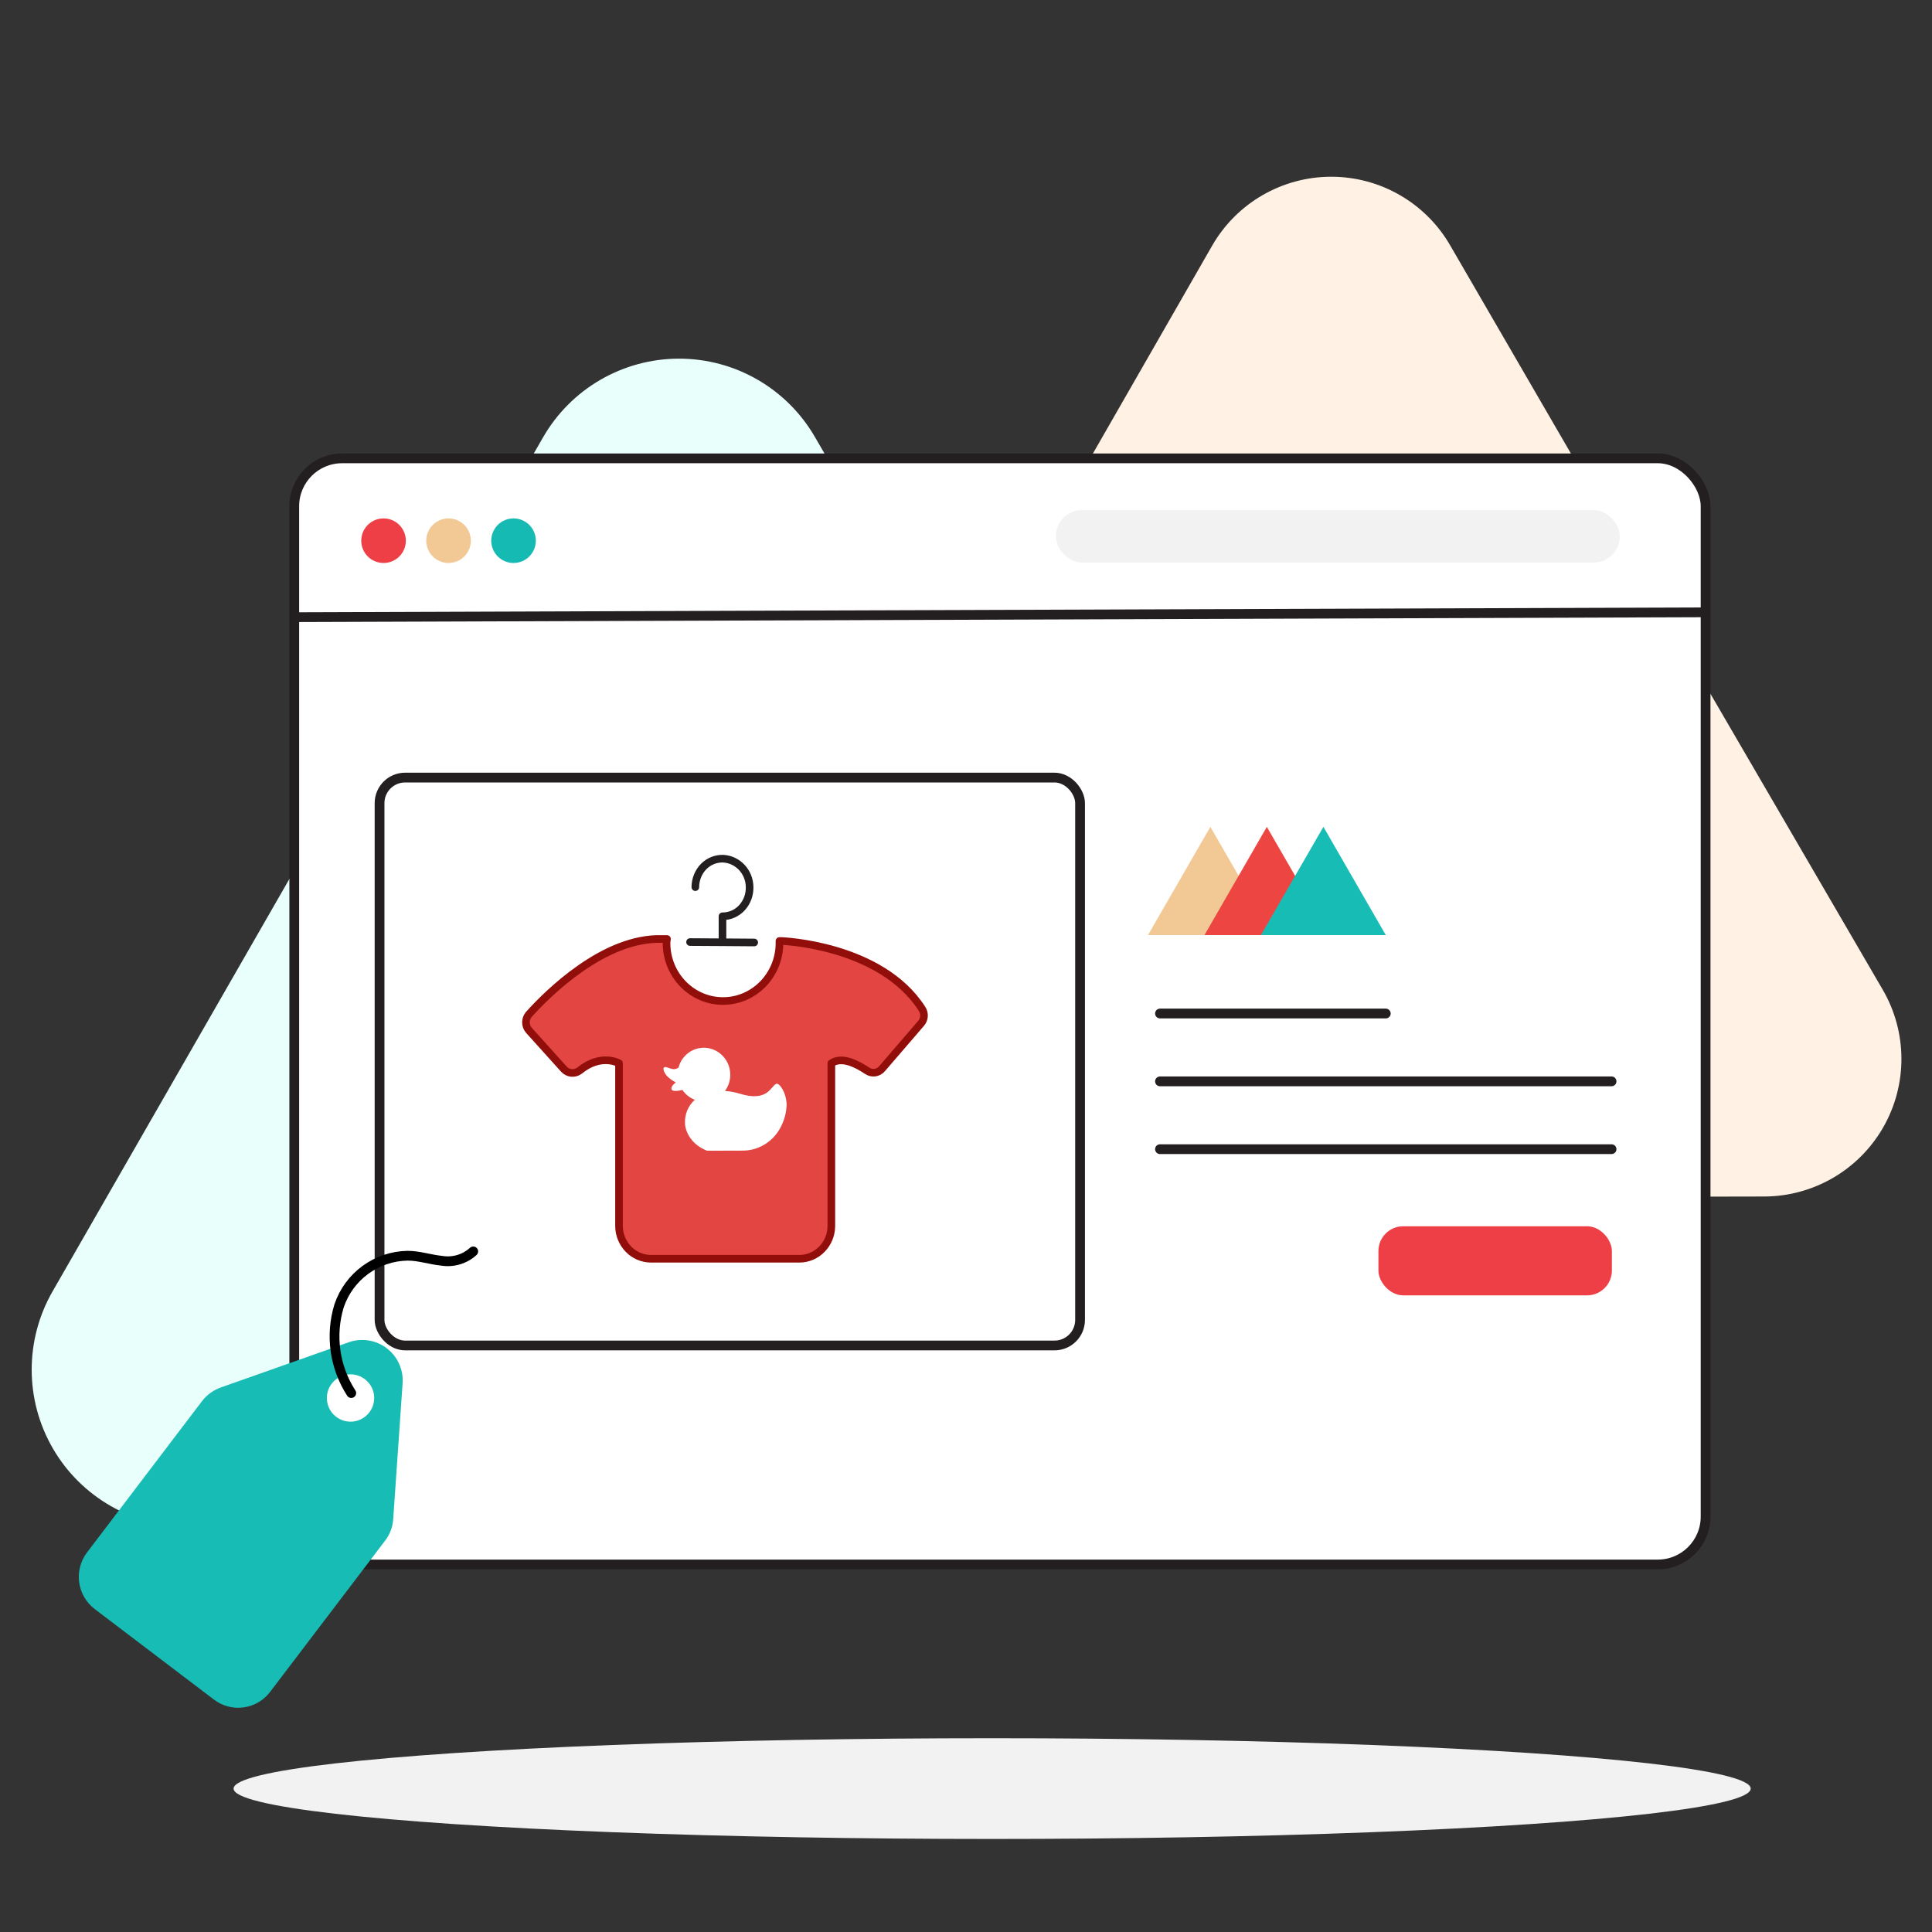 <?xml version="1.0" encoding="UTF-8"?>
<svg width="180px" height="180px" viewBox="0 0 180 180" version="1.1" xmlns="http://www.w3.org/2000/svg" xmlns:xlink="http://www.w3.org/1999/xlink">
    <rect x="0" y="0" width="180" height="180" fill="#333333" stroke="none"/>
    <title>Img</title>
    <defs>
        <polygon id="path-1" points="0 0 180 0 180 180 0 180"></polygon>
    </defs>
    <g id="Page-1" stroke="none" stroke-width="1" fill="none" fill-rule="evenodd">
        <g id="pf-landing-band-merch" transform="translate(-1014, -2389)">
            <g id="Group-6" transform="translate(144, 2303)">
                <g id="Steps-horizontal/0-Desktop/3-steps" transform="translate(0, 86)">
                    <g id="Steps-horizontal/3-Steps-item/Web-3-items-in-row-Copy-2" transform="translate(768, 0)">
                        <g id="Img" transform="translate(102, 0)">
                            <mask id="mask-2" fill="white">
                                <use xlink:href="#path-1"></use>
                            </mask>
                            <use id="Mask" fill-opacity="0" fill="#FFFFFF" xlink:href="#path-1"></use>
                            <g id="Group-22" mask="url(#mask-2)">
                                <g transform="translate(1, 5)" id="Group-2">
                                    <rect id="Rectangle-Copy-4" x="0" y="0" width="176.365" height="176.365"></rect>
                                    <g id="3" transform="translate(1.764, 11.17)">
                                        <ellipse id="Oval" fill="#F2F2F2" fill-rule="nonzero" cx="89.672" cy="150.469" rx="70.673" ry="4.693"></ellipse>
                                        <path d="M73.162,24.548 C70.544,20.018 65.704,17.232 60.471,17.245 C55.239,17.257 50.412,20.065 47.814,24.607 L24.985,64.348 L2.156,104.108 C-0.47,108.647 -0.467,114.244 2.163,118.78 C4.794,123.316 9.649,126.099 14.893,126.076 L60.709,125.938 L106.583,125.85 C111.809,125.843 116.634,123.049 119.241,118.52 C121.847,113.991 121.841,108.415 119.223,103.893 L96.217,64.23 L73.162,24.548 Z" id="Path" fill="#E9FFFC" fill-rule="nonzero"></path>
                                        <path d="M132.352,6.702 C130.067,2.738 125.84,0.296 121.265,0.296 C116.691,0.296 112.464,2.738 110.179,6.702 L90.201,41.524 L70.223,76.297 C67.943,80.261 67.952,85.14 70.246,89.096 C72.54,93.051 76.771,95.482 81.343,95.472 L121.515,95.384 L161.619,95.306 C166.199,95.289 170.422,92.828 172.696,88.853 C174.97,84.877 174.949,79.989 172.642,76.033 L152.477,41.397 L132.352,6.702 Z" id="Path" fill="#FFF2E4" fill-rule="nonzero"></path>
                                        <rect id="Rectangle" stroke="#231F20" stroke-width="0.91" fill="#FFFFFF" fill-rule="nonzero" x="24.652" y="26.533" width="131.49" height="103.056" rx="4.458"></rect>
                                        <rect id="Rectangle" fill="#F2F2F2" fill-rule="nonzero" x="95.609" y="31.354" width="52.537" height="4.889" rx="2.44"></rect>
                                        <circle id="Oval" fill="#EE3F47" fill-rule="nonzero" cx="32.97" cy="34.205" r="2.077"></circle>
                                        <circle id="Oval" fill="#F2C994" fill-rule="nonzero" cx="39.026" cy="34.205" r="2.077"></circle>
                                        <circle id="Oval" fill="#15BAB3" fill-rule="nonzero" cx="45.081" cy="34.205" r="2.077"></circle>
                                        <rect id="Rectangle" stroke="#231F20" stroke-width="0.91" fill="#FFFFFF" fill-rule="nonzero" x="32.598" y="56.275" width="65.265" height="52.909" rx="2.381"></rect>
                                        <path d="M70.044,71.501 L69.857,71.501 L69.857,71.821 C69.783,74.755 67.449,77.093 64.596,77.093 C61.743,77.093 59.41,74.755 59.336,71.821 C59.329,71.651 59.343,71.481 59.378,71.315 L58.929,71.315 C53.542,71.133 48.269,76.374 46.5,78.351 C46.149,78.769 46.149,79.388 46.5,79.806 L49.78,83.446 C50.16,83.854 50.774,83.913 51.221,83.584 C53.245,81.928 54.908,82.893 54.908,82.893 L54.908,98.069 C54.926,99.744 56.246,101.095 57.874,101.105 L71.725,101.105 C73.354,101.095 74.674,99.744 74.691,98.069 L74.691,82.893 C75.682,82.205 77.119,82.987 78.018,83.584 C78.462,83.893 79.06,83.813 79.412,83.399 L83.054,79.169 C83.377,78.798 83.415,78.248 83.146,77.834 C79.306,71.821 70.044,71.501 70.044,71.501 Z" id="Path" stroke="#910E0A" stroke-width="0.71" fill="#E34642" fill-rule="nonzero" stroke-linecap="round" stroke-linejoin="round"></path>
                                        <polyline id="Path-8" stroke="#231F20" stroke-width="0.71" stroke-linecap="round" stroke-linejoin="round" points="61.526 71.599 64.513 71.617 67.504 71.639"></polyline>
                                        <path d="M62.018,66.482 C62.02,65.761 62.3,65.07 62.797,64.56 C63.286,64.066 63.952,63.803 64.637,63.832 C65.991,63.92 67.052,65.062 67.075,66.457 C67.097,67.174 66.843,67.871 66.367,68.396 C65.896,68.912 65.237,69.202 64.548,69.197 L64.548,71.399" id="Path-9" stroke="#231F20" stroke-width="0.71" stroke-linecap="round" stroke-linejoin="round"></path>
                                        <path d="M69.682,85.384 C69.159,85.547 68.696,86.995 66.218,85.883 C65.786,85.688 65.333,85.546 64.867,85.461 C65.559,84.736 65.755,83.656 65.365,82.725 C64.975,81.794 64.075,81.195 63.084,81.206 C62.094,81.218 61.208,81.838 60.839,82.778 C60.839,82.775 60.839,82.772 60.839,82.769 C60.676,82.863 60.484,82.891 60.302,82.847 C60.011,82.772 59.829,82.597 59.598,82.569 C59.368,82.542 59.362,82.935 59.668,83.405 C59.879,83.68 60.132,83.919 60.419,84.11 L60.419,84.11 C60.249,84.216 59.854,84.476 59.961,84.739 C60.033,84.913 60.497,84.922 60.655,84.904 C60.742,84.893 60.846,84.889 60.946,84.882 C61.179,85.331 61.54,85.698 61.981,85.934 C61.31,86.396 60.88,87.143 60.812,87.967 C60.724,88.731 61.117,90.01 62.533,90.782 L65.797,91.173 C67.237,91.361 68.665,90.741 69.532,89.55 C69.986,88.937 70.288,88.221 70.411,87.462 C70.542,86.329 69.997,85.287 69.682,85.384 Z" id="Path" fill="#FFFFFF" fill-rule="nonzero" transform="translate(64.931, 86.206) rotate(-7) translate(-64.931, -86.206) "></path>
                                        <line x1="105.309" y1="78.257" x2="126.346" y2="78.257" id="Path" stroke="#231F20" stroke-width="0.91" stroke-linecap="round"></line>
                                        <line x1="105.309" y1="84.577" x2="147.382" y2="84.577" id="Path" stroke="#231F20" stroke-width="0.91" stroke-linecap="round"></line>
                                        <line x1="105.309" y1="90.896" x2="147.382" y2="90.896" id="Path" stroke="#231F20" stroke-width="0.91" stroke-linecap="round"></line>
                                        <rect id="Rectangle" fill="#EE3F47" fill-rule="nonzero" x="125.66" y="98.078" width="21.752" height="6.437" rx="2.312"></rect>
                                        <line x1="24.736" y1="41.33" x2="156.514" y2="40.877" id="Path" stroke="#231F20" stroke-width="0.91" fill="#FFFFFF" fill-rule="nonzero"></line>
                                        <polygon id="Path" fill="#F2C994" fill-rule="nonzero" points="104.192 70.948 110.003 60.865 115.823 70.948"></polygon>
                                        <polygon id="Path" fill="#ED4642" fill-rule="nonzero" style="mix-blend-mode: multiply;" points="109.454 70.948 115.264 60.865 121.084 70.948"></polygon>
                                        <polygon id="Path" fill="#17BCB5" fill-rule="nonzero" style="mix-blend-mode: multiply;" points="114.715 70.948 120.536 60.865 126.346 70.948"></polygon>
                                        <path d="M16.049,114.382 L5.34,128.472 C4.086,130.134 4.415,132.497 6.075,133.753 L17.147,142.16 C17.931,142.768 18.926,143.037 19.91,142.909 C20.895,142.78 21.787,142.263 22.389,141.474 L22.389,141.474 L33.117,127.365 C33.568,126.78 33.831,126.073 33.872,125.337 L34.744,112.726 C34.84,111.456 34.287,110.223 33.275,109.448 C32.264,108.673 30.929,108.462 29.727,108.886 L17.832,113.089 C17.124,113.336 16.504,113.786 16.049,114.382 L16.049,114.382 Z" id="Path" fill="#17BCB5" fill-rule="nonzero"></path>
                                        <circle id="Oval" fill="#FFFFFF" fill-rule="nonzero" cx="29.894" cy="114.079" r="2.205"></circle>
                                        <path d="M29.962,113.618 C28.406,111.21 27.991,108.238 28.826,105.496 C29.75,102.745 32.304,100.874 35.204,100.822 C36.282,100.822 37.311,101.184 38.389,101.292 C39.45,101.466 40.533,101.145 41.328,100.42" id="Path" stroke="#000000" stroke-width="0.91" stroke-linecap="round" stroke-linejoin="round"></path>
                                    </g>
                                </g>
                            </g>
                        </g>
                    </g>
                </g>
            </g>
        </g>
    </g>
</svg>